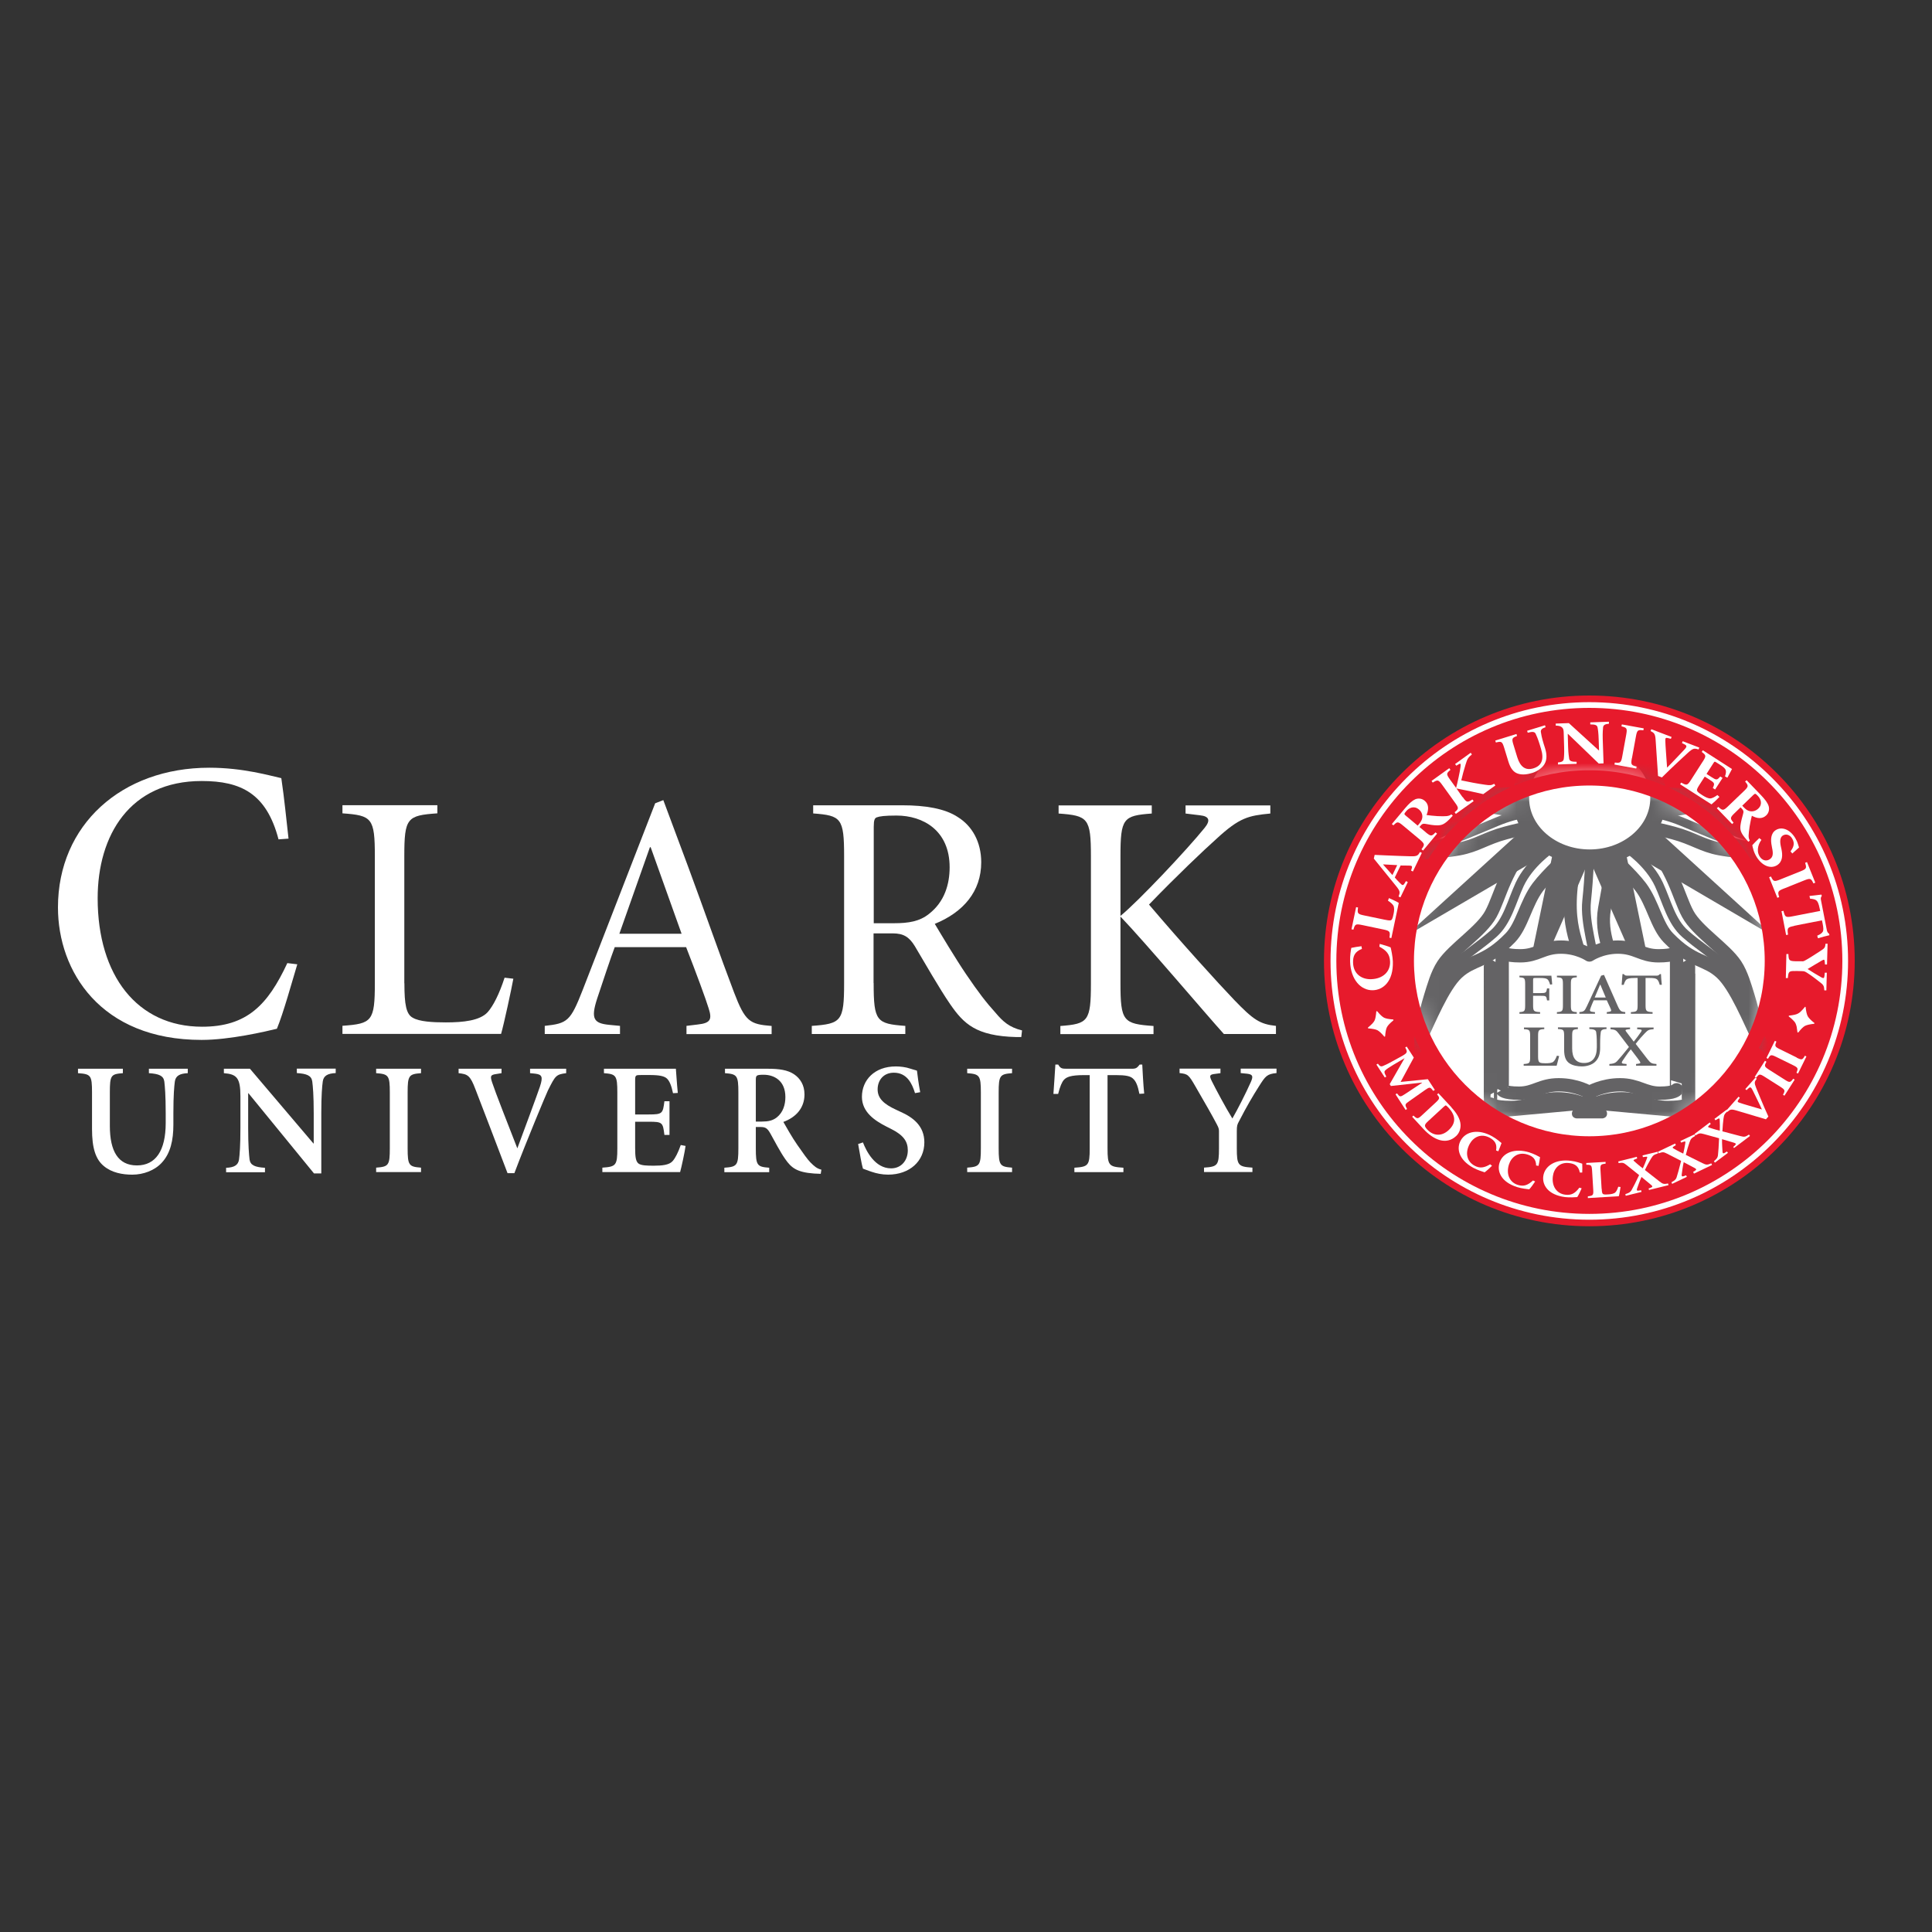 <svg width="100" height="100" viewBox="0 0 100 100" fill="none" xmlns="http://www.w3.org/2000/svg">
<rect x="0" y="0" width="100" height="100" fill="#333333" stroke="none"/>
<path d="M82.264 36C89.849 36 96 42.151 96 49.736C96 57.32 89.849 63.471 82.264 63.471C74.68 63.471 68.529 57.32 68.529 49.736C68.529 42.151 74.68 36 82.264 36Z" fill="#E71A2C"/>
<path d="M82.265 36.64C89.496 36.64 95.36 42.504 95.36 49.735C95.36 56.966 89.496 62.831 82.265 62.831C75.034 62.831 69.169 56.966 69.169 49.735C69.169 42.504 75.034 36.64 82.265 36.64ZM82.265 36.344C74.881 36.344 68.868 42.351 68.868 49.74C68.868 57.129 74.876 63.132 82.265 63.132C89.653 63.132 95.656 57.124 95.656 49.74C95.656 42.356 89.649 36.344 82.265 36.344Z" fill="white"/>
<path d="M82.264 40.383C87.431 40.383 91.618 44.569 91.618 49.736C91.618 54.902 87.431 59.089 82.264 59.089C77.098 59.089 72.911 54.902 72.911 49.736C72.911 44.569 77.098 40.383 82.264 40.383Z" fill="white"/>
<mask id="mask0_1209_67697" style="mask-type:luminance" maskUnits="userSpaceOnUse" x="72" y="40" width="20" height="20">
<path d="M72.767 49.735C72.767 54.978 77.021 59.231 82.264 59.231C87.507 59.231 91.76 54.978 91.76 49.735C91.76 44.492 87.507 40.239 82.264 40.239C77.021 40.239 72.767 44.492 72.767 49.735Z" fill="white"/>
</mask>
<g mask="url(#mask0_1209_67697)">
<path d="M82.211 55.971C82.211 55.971 81.389 54.456 81.251 52.874C81.145 51.727 81.714 50.872 81.786 50.021C81.886 48.759 80.73 48.1 81.609 44.276L83.559 44.214C83.559 44.214 83.215 46.064 83.047 47.039C82.813 48.406 83.468 49.376 83.568 50.317C83.698 51.512 82.383 51.579 82.139 52.745C81.948 53.663 82.058 55.044 82.211 55.971Z" fill="white"/>
<path d="M82.211 55.971C82.211 55.971 81.389 54.456 81.251 52.874C81.145 51.727 81.714 50.872 81.786 50.021C81.886 48.759 80.73 48.1 81.609 44.276L83.559 44.214C83.559 44.214 83.215 46.064 83.047 47.039C82.813 48.406 83.468 49.376 83.568 50.317C83.698 51.512 82.383 51.579 82.139 52.745C81.948 53.663 82.058 55.044 82.211 55.971Z" stroke="#646365" stroke-width="0.67" stroke-miterlimit="10"/>
<path d="M82.292 44.185C82.292 44.185 82.263 45.323 82.125 46.623C81.996 47.808 82.56 49.232 82.522 50.131C82.483 50.943 81.982 51.263 81.8 52.291C81.604 53.4 81.924 55.077 82.173 55.699" stroke="#646365" stroke-width="0.45" stroke-miterlimit="10"/>
<path d="M90.986 53.711C90.986 53.711 90.833 52.655 90.474 51.513C90.345 51.106 90.159 50.413 89.839 49.931C89.279 49.09 87.85 48.205 87.363 47.312C86.847 46.365 86.684 45.017 85.045 43.139L83.344 44.277C83.344 44.277 84.4 45.214 84.926 45.911C85.556 46.752 85.738 47.904 86.355 48.54C87.645 49.864 88.285 49.615 89.093 50.361C89.848 51.059 90.57 52.884 90.991 53.716" fill="white"/>
<path d="M90.986 53.711C90.986 53.711 90.833 52.655 90.474 51.513C90.345 51.106 90.159 50.413 89.839 49.931C89.279 49.09 87.85 48.205 87.363 47.312C86.847 46.365 86.684 45.017 85.045 43.139L83.344 44.277C83.344 44.277 84.4 45.214 84.926 45.911C85.556 46.752 85.738 47.904 86.355 48.54C87.645 49.864 88.285 49.615 89.093 50.361C89.848 51.059 90.57 52.884 90.991 53.716L90.986 53.711Z" stroke="#646365" stroke-width="0.67" stroke-miterlimit="10"/>
<path d="M84.233 43.922C84.233 43.922 85.356 44.678 85.867 45.782C86.278 46.671 86.503 47.698 87.22 48.329C87.889 48.922 88.764 49.486 89.371 50.035C90.001 50.604 90.647 52.635 90.886 53.29" stroke="#646365" stroke-width="0.45" stroke-miterlimit="10"/>
<path d="M73.542 53.711C73.542 53.711 73.695 52.655 74.053 51.513C74.182 51.106 74.368 50.413 74.689 49.931C75.248 49.09 76.677 48.205 77.164 47.312C77.681 46.365 77.843 45.017 79.482 43.139L81.184 44.277C81.184 44.277 80.127 45.214 79.602 45.911C78.971 46.752 78.789 47.904 78.173 48.54C76.882 49.864 76.242 49.615 75.434 50.361C74.679 51.059 73.958 52.884 73.542 53.716" fill="white"/>
<path d="M73.542 53.711C73.542 53.711 73.695 52.655 74.053 51.513C74.182 51.106 74.368 50.413 74.689 49.931C75.248 49.09 76.677 48.205 77.164 47.312C77.681 46.365 77.843 45.017 79.482 43.139L81.184 44.277C81.184 44.277 80.127 45.214 79.602 45.911C78.971 46.752 78.789 47.904 78.173 48.54C76.882 49.864 76.242 49.615 75.434 50.361C74.679 51.059 73.958 52.884 73.542 53.716V53.711Z" stroke="#646365" stroke-width="0.67" stroke-miterlimit="10"/>
<path d="M80.29 43.922C80.29 43.922 79.167 44.678 78.655 45.782C78.244 46.671 78.02 47.698 77.303 48.329C76.634 48.922 75.759 49.486 75.152 50.035C74.521 50.604 73.876 52.635 73.637 53.29" stroke="#646365" stroke-width="0.45" stroke-miterlimit="10"/>
<path d="M68.677 45.084C68.677 45.084 69.565 44.052 71.037 43.464C72.108 43.039 73.628 43.369 74.574 42.996C75.578 42.604 76.744 41.366 79.205 40.984L79.712 42.719C79.712 42.719 78.77 42.886 77.929 43.115C76.892 43.392 76.433 43.775 75.52 43.942C74.34 44.162 72.605 44.181 71.415 44.282C70.478 44.358 69.518 44.673 68.677 45.084Z" fill="white"/>
<path d="M68.677 45.084C68.677 45.084 69.565 44.052 71.037 43.464C72.108 43.039 73.628 43.369 74.574 42.996C75.578 42.604 76.744 41.366 79.205 40.984L79.712 42.719C79.712 42.719 78.77 42.886 77.929 43.115C76.892 43.392 76.433 43.775 75.52 43.942C74.34 44.162 72.605 44.181 71.415 44.282C70.478 44.358 69.518 44.673 68.677 45.084Z" stroke="#646365" stroke-width="0.67" stroke-miterlimit="10"/>
<path d="M79.559 42.035C79.559 42.035 78.665 42.04 77.48 42.532C76.189 43.068 75.21 43.508 74.335 43.722C73.546 43.919 72.777 43.675 71.735 43.794C70.617 43.923 69.102 44.707 68.581 45.123" stroke="#646365" stroke-width="0.45" stroke-miterlimit="10"/>
<path d="M95.861 45.084C95.861 45.084 94.972 44.052 93.5 43.464C92.43 43.039 90.91 43.369 89.963 42.996C88.96 42.604 87.794 41.366 85.332 40.984L84.826 42.719C84.826 42.719 85.767 42.886 86.613 43.115C87.65 43.392 88.109 43.775 89.022 43.942C90.202 44.162 91.937 44.181 93.127 44.282C94.064 44.358 95.025 44.673 95.866 45.084" fill="white"/>
<path d="M95.861 45.084C95.861 45.084 94.972 44.052 93.5 43.464C92.43 43.039 90.91 43.369 89.963 42.996C88.96 42.604 87.794 41.366 85.332 40.984L84.826 42.719C84.826 42.719 85.767 42.886 86.613 43.115C87.65 43.392 88.109 43.775 89.022 43.942C90.202 44.162 91.937 44.181 93.127 44.282C94.064 44.358 95.025 44.673 95.866 45.084H95.861Z" stroke="#646365" stroke-width="0.67" stroke-miterlimit="10"/>
<path d="M84.983 42.035C84.983 42.035 85.877 42.04 87.062 42.532C88.353 43.068 89.332 43.508 90.207 43.722C90.996 43.919 91.765 43.675 92.807 43.794C93.925 43.923 95.44 44.707 95.961 45.123" stroke="#646365" stroke-width="0.45" stroke-miterlimit="10"/>
<path d="M91.813 48.473L85.198 42.446L84.085 43.947L91.813 48.473Z" fill="#646365"/>
<path d="M85.977 52.951L83.984 43.311L82.025 43.928L85.977 52.951Z" fill="#646365"/>
<path d="M78.555 52.951L80.548 43.311L82.512 43.928L78.555 52.951Z" fill="#646365"/>
<path d="M72.729 48.477L79.349 42.451L80.462 43.956L72.729 48.477Z" fill="#646365"/>
<path d="M94.007 41.026L85.241 40.73L85.346 42.47L94.007 41.026Z" fill="#646365"/>
<path d="M70.559 41.007L79.325 40.706L79.219 42.446L70.559 41.007Z" fill="#646365"/>
<path d="M82.269 57.888H81.6C81.6 57.888 81.361 57.873 81.361 57.639C81.361 57.529 81.413 57.486 81.413 57.486L77.504 57.844L76.806 57.376V50.394H87.736V57.376L87.039 57.844L83.129 57.486C83.129 57.486 83.182 57.529 83.182 57.639C83.182 57.873 82.943 57.888 82.943 57.888H82.274H82.269Z" fill="#646365"/>
<path d="M82.269 57.28C82.269 57.28 81.595 56.874 80.601 56.874C79.607 56.874 79.215 57.323 78.211 57.323C77.293 57.323 77.145 57.147 77.145 57.147C77.16 57.156 77.145 50.035 77.145 50.035C77.145 50.035 77.203 50.102 77.451 50.154H87.091C87.34 50.102 87.397 50.035 87.397 50.035C87.397 50.035 87.382 57.161 87.397 57.147C87.397 57.147 87.249 57.323 86.331 57.323C85.327 57.323 84.931 56.874 83.941 56.874C82.952 56.874 82.273 57.28 82.273 57.28" fill="white"/>
<path d="M82.269 57.28C82.269 57.28 81.595 56.874 80.601 56.874C79.607 56.874 79.215 57.323 78.211 57.323C77.293 57.323 77.145 57.147 77.145 57.147C77.16 57.156 77.145 50.035 77.145 50.035C77.145 50.035 77.203 50.102 77.451 50.154H87.091C87.34 50.102 87.397 50.035 87.397 50.035C87.397 50.035 87.382 57.161 87.397 57.147C87.397 57.147 87.249 57.323 86.331 57.323C85.327 57.323 84.931 56.874 83.941 56.874C82.952 56.874 82.273 57.28 82.273 57.28H82.269Z" stroke="#646365" stroke-width="0.69" stroke-linecap="round" stroke-linejoin="round"/>
<path d="M82.268 56.54C82.268 56.54 82.933 56.148 83.85 56.148C84.768 56.148 85.126 56.583 85.905 56.583C86.684 56.583 86.78 56.406 86.78 56.406C86.77 56.421 86.78 49.295 86.78 49.295C86.78 49.295 86.651 49.472 85.843 49.472C84.959 49.472 84.682 49.022 83.74 49.022C82.866 49.022 82.268 49.429 82.268 49.429C82.268 49.429 81.676 49.022 80.796 49.022C79.85 49.022 79.578 49.472 78.689 49.472C77.881 49.472 77.752 49.295 77.752 49.295C77.752 49.295 77.761 56.421 77.752 56.406C77.752 56.406 77.819 56.583 78.626 56.583C79.434 56.583 79.74 56.148 80.682 56.148C81.623 56.148 82.263 56.54 82.263 56.54" fill="white"/>
<path d="M82.268 56.54C82.268 56.54 82.933 56.148 83.85 56.148C84.768 56.148 85.126 56.583 85.905 56.583C86.684 56.583 86.78 56.406 86.78 56.406C86.77 56.421 86.78 49.295 86.78 49.295C86.78 49.295 86.651 49.472 85.843 49.472C84.959 49.472 84.682 49.022 83.74 49.022C82.866 49.022 82.268 49.429 82.268 49.429C82.268 49.429 81.676 49.022 80.796 49.022C79.85 49.022 79.578 49.472 78.689 49.472C77.881 49.472 77.752 49.295 77.752 49.295C77.752 49.295 77.761 56.421 77.752 56.406C77.752 56.406 77.819 56.583 78.626 56.583C79.434 56.583 79.74 56.148 80.682 56.148C81.623 56.148 82.263 56.54 82.263 56.54H82.268Z" stroke="#646365" stroke-width="0.69" stroke-linecap="round" stroke-linejoin="round"/>
<path d="M82.268 56.541V57.281" stroke="#646365" stroke-width="0.7" stroke-linecap="round" stroke-linejoin="round"/>
<path d="M80.299 50.5C80.309 50.547 80.323 50.772 80.342 50.949L80.233 50.963C80.194 50.825 80.151 50.739 80.099 50.691C80.037 50.638 79.922 50.619 79.692 50.619H79.501C79.363 50.619 79.353 50.619 79.353 50.729V51.403H79.716C80.027 51.403 80.037 51.384 80.075 51.159H80.189V51.78H80.075C80.037 51.551 80.032 51.541 79.716 51.541H79.353V52.015C79.353 52.34 79.382 52.368 79.716 52.387V52.473H78.646V52.387C78.913 52.368 78.942 52.344 78.942 52.015V50.954C78.942 50.629 78.913 50.6 78.646 50.586V50.5H80.29H80.299Z" fill="#646365"/>
<path d="M81.614 50.5V50.586C81.337 50.605 81.308 50.629 81.308 50.954V52.015C81.308 52.34 81.337 52.368 81.614 52.387V52.473H80.586V52.387C80.868 52.368 80.897 52.344 80.897 52.015V50.954C80.897 50.629 80.868 50.6 80.586 50.586V50.5H81.614Z" fill="#646365"/>
<path d="M83.023 50.461L83.272 51.025C83.435 51.397 83.597 51.77 83.736 52.076C83.86 52.348 83.912 52.368 84.123 52.387V52.473H83.167V52.387L83.267 52.372C83.406 52.353 83.415 52.325 83.368 52.21C83.329 52.119 83.243 51.933 83.167 51.775H82.493C82.445 51.866 82.378 52.038 82.331 52.162C82.264 52.325 82.292 52.363 82.455 52.377L82.555 52.387V52.473H81.748V52.387C81.972 52.363 82.015 52.348 82.139 52.076L82.875 50.499L83.023 50.461ZM82.536 51.632H83.114L82.832 50.962H82.823L82.541 51.632H82.536Z" fill="#646365"/>
<path d="M83.936 50.977C83.951 50.776 83.97 50.575 83.979 50.418H84.046C84.099 50.489 84.132 50.499 84.237 50.499H85.738C85.834 50.499 85.853 50.48 85.915 50.418H85.972C85.977 50.547 85.992 50.776 86.015 50.972H85.906C85.867 50.819 85.824 50.743 85.772 50.695C85.71 50.638 85.595 50.619 85.365 50.619H85.174V52.014C85.174 52.339 85.203 52.368 85.537 52.387V52.473H84.414V52.387C84.735 52.368 84.763 52.344 84.763 52.014V50.619H84.639C84.328 50.619 84.233 50.657 84.175 50.709C84.132 50.752 84.089 50.829 84.042 50.977H83.932H83.936Z" fill="#646365"/>
<path d="M79.931 53.18V53.266C79.64 53.285 79.611 53.309 79.611 53.639V54.695C79.611 54.872 79.635 54.953 79.692 54.991C79.754 55.029 79.874 55.034 79.989 55.034C80.156 55.034 80.333 55.025 80.409 54.948C80.471 54.891 80.529 54.791 80.586 54.642L80.701 54.662C80.677 54.757 80.6 55.068 80.572 55.159H78.865V55.073C79.171 55.053 79.2 55.029 79.2 54.7V53.639C79.2 53.314 79.171 53.285 78.88 53.271V53.185H79.931V53.18Z" fill="#646365"/>
<path d="M81.671 53.18V53.266C81.403 53.285 81.375 53.304 81.375 53.629V54.27C81.375 54.753 81.566 55.02 81.991 55.02C82.417 55.02 82.651 54.743 82.651 54.208V54.026C82.651 53.682 82.632 53.51 82.617 53.419C82.598 53.309 82.498 53.271 82.264 53.261V53.175H83.153V53.261C82.971 53.266 82.875 53.309 82.856 53.419C82.842 53.51 82.823 53.682 82.823 54.026V54.241C82.823 54.538 82.756 54.786 82.555 54.968C82.397 55.116 82.135 55.197 81.881 55.197C81.657 55.197 81.413 55.159 81.231 55.035C81.04 54.905 80.959 54.686 80.959 54.327V53.625C80.959 53.3 80.93 53.281 80.639 53.261V53.175H81.666L81.671 53.18Z" fill="#646365"/>
<path d="M84.372 53.18V53.266L84.252 53.28C84.137 53.295 84.109 53.319 84.166 53.39C84.195 53.424 84.386 53.691 84.563 53.916C84.677 53.773 84.83 53.572 84.936 53.414C84.993 53.323 84.993 53.295 84.864 53.28L84.74 53.271V53.185H85.59V53.271C85.351 53.295 85.313 53.295 85.136 53.481C85.026 53.596 84.85 53.787 84.663 54.031L85.28 54.829C85.442 55.034 85.49 55.053 85.738 55.073V55.159H84.682V55.073L84.783 55.058C84.921 55.044 84.926 55.011 84.869 54.925C84.826 54.858 84.716 54.714 84.41 54.313C84.219 54.542 84.037 54.834 83.984 54.905C83.932 54.977 83.913 55.053 84.051 55.058L84.19 55.073V55.159H83.301V55.073C83.507 55.053 83.592 55.034 83.693 54.934C83.764 54.862 84.099 54.466 84.314 54.193L83.798 53.515C83.65 53.319 83.607 53.295 83.358 53.271V53.185H84.362L84.372 53.18Z" fill="#646365"/>
<path d="M82.283 38.231C84.247 38.231 85.838 39.607 85.838 41.309C85.838 43.01 84.247 44.387 82.283 44.387C80.319 44.387 78.727 43.01 78.727 41.309C78.727 39.607 80.319 38.231 82.283 38.231Z" fill="white"/>
<path d="M82.283 38.231C84.247 38.231 85.838 39.607 85.838 41.309C85.838 43.01 84.247 44.387 82.283 44.387C80.319 44.387 78.727 43.01 78.727 41.309C78.727 39.607 80.319 38.231 82.283 38.231Z" stroke="#646365" stroke-width="0.84" stroke-miterlimit="10"/>
</g>
<path d="M82.264 40.263C87.497 40.263 91.737 44.502 91.737 49.735C91.737 54.968 87.497 59.208 82.264 59.208C77.031 59.208 72.791 54.968 72.791 49.735C72.791 44.502 77.031 40.263 82.264 40.263Z" stroke="#E71A2C" stroke-width="0.79"/>
<path d="M70.497 49.114C70.12 49.253 70.024 49.496 70.034 49.831C70.053 50.433 70.507 50.701 70.975 50.682C71.577 50.663 71.969 50.295 71.95 49.774C71.936 49.382 71.754 49.191 71.396 48.999L71.415 48.856C71.592 48.904 71.855 48.98 71.979 49.038C72.007 49.148 72.084 49.496 72.094 49.764C72.127 50.806 71.587 51.236 71.066 51.255C70.426 51.274 69.909 50.687 69.881 49.769C69.871 49.439 69.924 49.172 69.943 49.062C70.12 49.023 70.263 49.004 70.469 48.976L70.493 49.114H70.497Z" fill="white"/>
<path d="M71.697 47.608C71.931 47.656 72.003 47.656 72.046 47.584C72.084 47.522 72.108 47.422 72.132 47.302C72.165 47.154 72.18 46.972 72.118 46.867C72.07 46.796 71.984 46.709 71.84 46.619L71.893 46.485C72.013 46.533 72.323 46.681 72.4 46.733L72.017 48.554L71.917 48.535C71.965 48.22 71.946 48.182 71.602 48.11L70.507 47.88C70.163 47.809 70.134 47.833 70.053 48.119L69.953 48.1L70.192 46.953L70.292 46.972C70.249 47.274 70.263 47.312 70.608 47.383L71.692 47.608H71.697Z" fill="white"/>
<path d="M73.031 45.071L73.064 44.975C73.112 44.837 73.088 44.803 72.935 44.803C72.816 44.803 72.629 44.798 72.495 44.798L72.194 45.42C72.261 45.501 72.366 45.611 72.472 45.716C72.591 45.84 72.629 45.85 72.72 45.692L72.772 45.606L72.868 45.654L72.486 46.447L72.39 46.404C72.472 46.184 72.476 46.132 72.275 45.879L71.109 44.44L71.152 44.249L71.812 44.278C72.233 44.297 72.653 44.311 73.016 44.321C73.351 44.33 73.394 44.282 73.499 44.101L73.595 44.144L73.131 45.109L73.04 45.061L73.031 45.071ZM72.07 45.296L72.319 44.779L71.592 44.741V44.751L72.07 45.291V45.296Z" fill="white"/>
<path d="M73.795 43.078C74.068 43.303 74.101 43.293 74.302 43.083L74.383 43.15L73.657 44.025L73.575 43.958C73.752 43.719 73.752 43.681 73.484 43.451L72.624 42.734C72.357 42.51 72.318 42.519 72.123 42.72L72.041 42.653L72.72 41.841C72.935 41.587 73.093 41.444 73.25 41.372C73.413 41.305 73.594 41.325 73.738 41.444C73.958 41.626 73.958 41.893 73.838 42.185C73.943 42.204 74.206 42.228 74.397 42.242C74.617 42.252 74.78 42.252 74.875 42.242C74.981 42.228 75.043 42.209 75.124 42.151L75.196 42.218L75.1 42.323C74.775 42.672 74.627 42.72 74.383 42.72C74.192 42.72 73.977 42.682 73.776 42.643C73.657 42.624 73.604 42.643 73.528 42.739L73.47 42.806L73.795 43.074V43.078ZM73.379 42.734L73.451 42.648C73.552 42.524 73.604 42.428 73.618 42.319C73.638 42.137 73.561 41.994 73.437 41.893C73.188 41.688 72.925 41.817 72.787 41.984C72.667 42.127 72.667 42.142 72.768 42.223L73.379 42.734Z" fill="white"/>
<path d="M75.712 41.257C75.913 41.548 75.956 41.544 76.214 41.381L76.276 41.467L75.353 42.127L75.291 42.041C75.506 41.864 75.516 41.826 75.31 41.544L74.656 40.636C74.45 40.349 74.412 40.349 74.159 40.507L74.096 40.421L75.014 39.761L75.076 39.847C74.861 40.029 74.847 40.062 75.052 40.349L75.368 40.784C75.43 40.554 75.573 39.914 75.597 39.684C75.616 39.522 75.597 39.503 75.506 39.556L75.377 39.632L75.315 39.546L76.123 38.963L76.185 39.049C75.999 39.206 75.951 39.259 75.86 39.565C75.769 39.861 75.693 40.134 75.635 40.392C76.041 40.478 76.457 40.559 76.859 40.616C77.122 40.655 77.198 40.65 77.337 40.569L77.399 40.655L76.773 41.104C76.567 41.051 75.86 40.903 75.396 40.812H75.387L75.702 41.262L75.712 41.257Z" fill="white"/>
<path d="M78.493 37.993L78.522 38.093C78.259 38.193 78.235 38.227 78.34 38.562L78.536 39.202C78.689 39.689 78.957 39.895 79.368 39.77C79.807 39.637 79.927 39.293 79.764 38.762L79.702 38.557C79.602 38.232 79.525 38.064 79.482 37.974C79.43 37.873 79.325 37.859 79.076 37.926L79.043 37.825L79.97 37.539L79.999 37.639C79.812 37.701 79.74 37.773 79.755 37.888C79.769 37.988 79.798 38.165 79.898 38.494L79.97 38.719C80.061 39.016 80.089 39.312 79.936 39.56C79.817 39.756 79.573 39.923 79.315 40.005C79.067 40.081 78.804 40.119 78.579 40.048C78.34 39.976 78.182 39.775 78.072 39.412L77.857 38.709C77.752 38.375 77.719 38.361 77.427 38.432L77.394 38.332L78.488 37.993H78.493Z" fill="white"/>
<path d="M82.99 39.512L82.752 39.522L81.155 37.983H81.146L81.165 38.657C81.174 38.996 81.208 39.177 81.222 39.278C81.246 39.392 81.346 39.431 81.605 39.431V39.536L80.639 39.569V39.464C80.83 39.45 80.921 39.402 80.94 39.287C80.954 39.187 80.969 39.005 80.959 38.666L80.94 38.021C80.936 37.81 80.931 37.734 80.859 37.658C80.782 37.581 80.682 37.562 80.524 37.557V37.452L81.203 37.428L82.756 38.843H82.766L82.747 38.269C82.737 37.93 82.709 37.748 82.689 37.648C82.665 37.533 82.57 37.495 82.312 37.495V37.39L83.277 37.356V37.462C83.086 37.476 82.995 37.524 82.976 37.638C82.967 37.739 82.947 37.92 82.957 38.26L83 39.507L82.99 39.512Z" fill="white"/>
<path d="M84.467 39.234C84.405 39.579 84.429 39.607 84.711 39.679L84.692 39.779L83.564 39.574L83.583 39.469C83.87 39.502 83.908 39.483 83.97 39.139L84.171 38.04C84.233 37.696 84.209 37.667 83.927 37.595L83.946 37.495L85.079 37.7L85.06 37.801C84.773 37.767 84.735 37.786 84.673 38.13L84.472 39.23L84.467 39.234Z" fill="white"/>
<path d="M85.82 40.167C85.777 39.522 85.715 38.638 85.695 38.303C85.676 37.973 85.614 37.93 85.433 37.84L85.471 37.744L86.522 38.145L86.484 38.241L86.355 38.208C86.216 38.169 86.193 38.193 86.197 38.337C86.197 38.532 86.255 39.24 86.288 39.732C86.513 39.512 87.058 38.929 87.172 38.81C87.335 38.638 87.32 38.59 87.163 38.513L87.058 38.461L87.096 38.365L87.956 38.695L87.918 38.791C87.684 38.724 87.636 38.724 87.368 38.963C87.33 38.996 86.532 39.727 86.021 40.239L85.829 40.167H85.82Z" fill="white"/>
<path d="M88.133 39.422C88.324 39.125 88.31 39.092 88.08 38.92L88.138 38.834L89.648 39.804C89.619 39.852 89.509 40.062 89.409 40.253L89.285 40.186C89.337 40.038 89.347 39.938 89.323 39.861C89.299 39.78 89.204 39.694 89.007 39.57L88.878 39.488C88.754 39.407 88.745 39.402 88.687 39.498L88.329 40.057L88.568 40.21C88.85 40.392 88.869 40.387 89.041 40.191L89.16 40.267L88.773 40.865L88.654 40.788C88.759 40.55 88.759 40.53 88.477 40.349L88.238 40.196L87.961 40.626C87.832 40.827 87.808 40.894 87.861 40.965C87.903 41.023 87.99 41.08 88.123 41.166C88.276 41.261 88.434 41.343 88.553 41.324C88.639 41.309 88.754 41.252 88.893 41.152L88.998 41.247C88.912 41.343 88.663 41.577 88.587 41.634L86.962 40.593L87.019 40.507C87.301 40.664 87.34 40.659 87.526 40.368L88.128 39.426L88.133 39.422Z" fill="white"/>
<path d="M89.791 42.079C89.538 42.323 89.543 42.361 89.729 42.581L89.653 42.653L88.864 41.835L88.941 41.764C89.16 41.965 89.199 41.969 89.452 41.726L90.26 40.951C90.513 40.708 90.508 40.669 90.327 40.454L90.403 40.383L91.139 41.147C91.369 41.386 91.493 41.558 91.546 41.726C91.593 41.893 91.555 42.074 91.421 42.203C91.216 42.399 90.953 42.375 90.676 42.223C90.647 42.328 90.59 42.586 90.561 42.772C90.527 42.987 90.513 43.15 90.508 43.25C90.508 43.355 90.523 43.422 90.57 43.508L90.494 43.57L90.403 43.465C90.088 43.107 90.059 42.954 90.088 42.71C90.112 42.519 90.174 42.309 90.226 42.113C90.26 41.998 90.241 41.941 90.155 41.855L90.092 41.788L89.791 42.079ZM90.179 41.702L90.255 41.783C90.365 41.898 90.456 41.96 90.566 41.984C90.742 42.022 90.895 41.96 91.01 41.85C91.244 41.625 91.139 41.353 90.986 41.195C90.857 41.061 90.843 41.061 90.747 41.152L90.174 41.706L90.179 41.702Z" fill="white"/>
<path d="M91.172 43.474C91.053 43.622 90.876 43.995 91.077 44.325C91.211 44.545 91.421 44.583 91.583 44.487C91.775 44.373 91.789 44.191 91.722 43.885L91.708 43.804C91.636 43.46 91.655 43.125 91.918 42.963C92.214 42.781 92.63 42.906 92.917 43.369C92.979 43.469 93.031 43.584 93.065 43.699C93.084 43.761 93.103 43.818 93.118 43.866C93.027 43.943 92.917 44.043 92.769 44.177L92.678 44.067C92.797 43.9 92.936 43.68 92.759 43.398C92.635 43.197 92.439 43.149 92.281 43.245C92.143 43.331 92.114 43.517 92.176 43.809L92.205 43.938C92.276 44.263 92.276 44.597 91.98 44.784C91.655 44.984 91.215 44.831 90.919 44.349C90.843 44.225 90.785 44.091 90.757 43.986C90.723 43.876 90.709 43.799 90.699 43.747C90.757 43.675 90.919 43.517 91.062 43.379L91.172 43.474Z" fill="white"/>
<path d="M92.339 45.988C92.014 46.117 92.004 46.155 92.09 46.433L91.995 46.471L91.569 45.405L91.665 45.367C91.789 45.63 91.823 45.649 92.147 45.52L93.185 45.104C93.51 44.975 93.519 44.937 93.433 44.66L93.529 44.621L93.959 45.687L93.863 45.725C93.739 45.462 93.706 45.443 93.381 45.572L92.344 45.988H92.339Z" fill="white"/>
<path d="M92.86 47.929C92.516 47.995 92.497 48.029 92.549 48.378L92.449 48.397L92.21 47.164L92.31 47.145C92.391 47.47 92.42 47.498 92.769 47.431L94.212 47.15L94.193 47.054C94.131 46.743 94.074 46.648 94.007 46.6C93.954 46.557 93.854 46.528 93.687 46.514L93.658 46.375C93.887 46.347 94.112 46.328 94.279 46.304L94.294 46.375C94.236 46.457 94.236 46.499 94.255 46.6L94.556 48.139C94.576 48.239 94.604 48.278 94.676 48.335L94.69 48.407C94.556 48.435 94.313 48.502 94.098 48.564L94.059 48.431C94.227 48.359 94.303 48.297 94.346 48.225C94.389 48.153 94.385 48.024 94.337 47.795L94.303 47.637L92.86 47.919V47.929Z" fill="white"/>
<path d="M92.941 50.261C92.592 50.252 92.568 50.285 92.54 50.624H92.434L92.463 49.382H92.568C92.578 49.712 92.602 49.745 92.951 49.755H93.247C93.333 49.764 93.362 49.75 93.433 49.712C93.624 49.611 93.835 49.473 94.212 49.229C94.461 49.071 94.466 49.043 94.489 48.847H94.595L94.566 49.922H94.461L94.446 49.76C94.437 49.664 94.413 49.654 94.308 49.712C94.059 49.86 93.801 50.008 93.562 50.156C93.749 50.281 94.059 50.467 94.27 50.586C94.394 50.653 94.418 50.639 94.437 50.495L94.451 50.347H94.556L94.532 51.26H94.427C94.413 51.016 94.384 50.978 94.165 50.811C93.978 50.668 93.811 50.529 93.534 50.352C93.419 50.285 93.409 50.271 93.271 50.266L92.941 50.257V50.261Z" fill="white"/>
<path d="M74.258 56.417L74.182 56.465C74.024 56.254 74.005 56.249 73.752 56.426L72.963 56.981C72.71 57.158 72.705 57.167 72.829 57.401L72.753 57.449L72.232 56.641L72.308 56.593C72.461 56.789 72.471 56.794 72.734 56.622L73.608 56.044V56.034L71.993 56.211L71.931 56.116L72.7 54.773L72.108 55.122C71.902 55.246 71.773 55.332 71.711 55.394C71.63 55.461 71.649 55.533 71.754 55.724L71.678 55.772L71.243 55.102L71.319 55.055C71.415 55.184 71.472 55.217 71.572 55.179C71.654 55.145 71.811 55.079 72.031 54.954L72.528 54.682C72.853 54.5 72.868 54.462 72.734 54.218L72.81 54.17L73.178 54.739L72.495 56.001L73.905 55.858L74.278 56.431L74.258 56.417Z" fill="white"/>
<path d="M75.133 57.33C75.396 57.612 75.578 57.913 75.597 58.2C75.611 58.401 75.549 58.639 75.363 58.807C74.856 59.275 74.206 59.012 73.671 58.429L73.093 57.803L73.159 57.741C73.351 57.922 73.384 57.927 73.604 57.722L74.311 57.067C74.531 56.861 74.531 56.828 74.383 56.646L74.45 56.584L75.133 57.32V57.33ZM73.915 58.037C73.723 58.214 73.704 58.276 73.867 58.458C74.197 58.812 74.627 58.821 74.975 58.501C75.42 58.095 75.305 57.698 74.985 57.344C74.918 57.273 74.861 57.225 74.842 57.215C74.818 57.211 74.775 57.244 74.718 57.296L73.919 58.032L73.915 58.037Z" fill="white"/>
<path d="M77.437 59.547C77.499 59.207 77.36 59.031 77.112 58.892C76.658 58.644 76.261 58.859 76.07 59.212C75.822 59.666 75.922 60.115 76.314 60.331C76.605 60.493 76.83 60.44 77.131 60.264L77.227 60.34C77.117 60.45 76.94 60.612 76.844 60.679C76.754 60.651 76.457 60.555 76.256 60.445C75.472 60.01 75.387 59.422 75.606 59.031C75.874 58.548 76.534 58.424 77.227 58.811C77.475 58.949 77.647 59.107 77.719 59.164C77.666 59.313 77.618 59.427 77.552 59.59L77.437 59.547Z" fill="white"/>
<path d="M79.511 60.336C79.506 59.992 79.334 59.844 79.062 59.758C78.57 59.605 78.221 59.896 78.101 60.279C77.948 60.771 78.135 61.196 78.56 61.33C78.88 61.43 79.091 61.335 79.349 61.101L79.459 61.153C79.373 61.282 79.234 61.478 79.153 61.559C79.057 61.55 78.751 61.516 78.531 61.445C77.676 61.177 77.48 60.613 77.614 60.188C77.776 59.662 78.402 59.413 79.157 59.648C79.43 59.734 79.631 59.853 79.712 59.896C79.693 60.049 79.669 60.173 79.635 60.346L79.516 60.326L79.511 60.336Z" fill="white"/>
<path d="M81.772 60.69C81.705 60.35 81.509 60.236 81.227 60.202C80.716 60.135 80.424 60.489 80.376 60.885C80.309 61.397 80.572 61.784 81.017 61.837C81.351 61.88 81.537 61.751 81.748 61.473L81.867 61.507C81.805 61.65 81.705 61.865 81.638 61.961C81.542 61.97 81.237 61.989 81.007 61.961C80.118 61.846 79.822 61.33 79.879 60.885C79.951 60.341 80.52 59.982 81.303 60.083C81.585 60.116 81.8 60.202 81.896 60.231C81.906 60.388 81.901 60.508 81.896 60.69H81.772Z" fill="white"/>
<path d="M82.904 61.53C82.914 61.735 82.933 61.793 83.005 61.816C83.062 61.831 83.153 61.831 83.258 61.821C83.387 61.812 83.545 61.788 83.616 61.711C83.669 61.654 83.717 61.563 83.76 61.425L83.879 61.439C83.865 61.549 83.817 61.84 83.788 61.917L82.187 62.012V61.922C82.455 61.888 82.484 61.869 82.465 61.568L82.407 60.607C82.388 60.306 82.364 60.287 82.106 60.287V60.196L83.105 60.139V60.23C82.847 60.263 82.823 60.282 82.842 60.584L82.899 61.535L82.904 61.53Z" fill="white"/>
<path d="M85.337 61.512L85.428 61.483C85.547 61.44 85.547 61.402 85.466 61.335C85.409 61.287 85.299 61.196 84.964 60.919C84.864 61.139 84.773 61.411 84.74 61.502C84.716 61.569 84.692 61.65 84.821 61.626L84.945 61.607L84.964 61.693L84.147 61.894L84.128 61.808C84.3 61.751 84.376 61.717 84.443 61.612C84.496 61.526 84.716 61.096 84.84 60.823L84.209 60.317C84.037 60.178 83.999 60.169 83.779 60.202L83.76 60.116L84.72 59.877L84.74 59.963L84.639 60.001C84.539 60.04 84.529 60.054 84.587 60.106C84.62 60.135 84.845 60.336 85.031 60.474C85.098 60.336 85.179 60.14 85.241 59.968C85.275 59.877 85.275 59.858 85.151 59.877L85.036 59.891L85.017 59.805L85.796 59.614L85.815 59.7C85.6 59.772 85.566 59.791 85.452 59.977C85.37 60.121 85.246 60.336 85.141 60.56L85.891 61.148C86.078 61.297 86.126 61.292 86.341 61.258L86.36 61.344L85.351 61.593L85.332 61.507L85.337 61.512Z" fill="white"/>
<path d="M87.631 60.661L87.712 60.613C87.822 60.546 87.813 60.513 87.722 60.46C87.655 60.422 87.531 60.355 87.148 60.154C87.096 60.388 87.062 60.675 87.048 60.771C87.038 60.843 87.034 60.924 87.158 60.876L87.273 60.833L87.311 60.914L86.551 61.277L86.513 61.196C86.671 61.105 86.742 61.057 86.78 60.943C86.814 60.847 86.943 60.384 87.015 60.087L86.298 59.719C86.102 59.619 86.064 59.619 85.853 59.695L85.815 59.614L86.704 59.189L86.742 59.27L86.651 59.328C86.561 59.385 86.556 59.399 86.618 59.442C86.656 59.466 86.914 59.614 87.125 59.71C87.163 59.562 87.201 59.351 87.23 59.175C87.244 59.079 87.239 59.06 87.125 59.103L87.015 59.141L86.976 59.06L87.703 58.716L87.741 58.797C87.545 58.912 87.516 58.936 87.445 59.141C87.392 59.294 87.316 59.533 87.258 59.777L88.114 60.202C88.324 60.307 88.372 60.298 88.577 60.216L88.616 60.298L87.679 60.747L87.641 60.666L87.631 60.661Z" fill="white"/>
<path d="M89.71 59.365L89.782 59.303C89.877 59.217 89.858 59.184 89.758 59.15C89.686 59.126 89.547 59.088 89.132 58.964C89.127 59.203 89.151 59.49 89.156 59.585C89.156 59.657 89.17 59.738 89.28 59.667L89.385 59.6L89.438 59.671L88.764 60.178L88.711 60.106C88.85 59.987 88.907 59.925 88.921 59.8C88.936 59.7 88.969 59.222 88.979 58.916L88.2 58.701C87.99 58.644 87.951 58.648 87.76 58.768L87.707 58.696L88.496 58.099L88.549 58.171L88.472 58.242C88.391 58.314 88.396 58.333 88.463 58.362C88.506 58.376 88.788 58.472 89.017 58.524C89.022 58.371 89.022 58.156 89.012 57.979C89.007 57.884 88.998 57.865 88.893 57.927L88.793 57.984L88.74 57.913L89.38 57.43L89.433 57.502C89.266 57.654 89.237 57.683 89.208 57.898C89.189 58.061 89.16 58.309 89.151 58.558L90.073 58.801C90.303 58.864 90.346 58.84 90.527 58.725L90.58 58.797L89.753 59.423L89.701 59.351L89.71 59.365Z" fill="white"/>
<path d="M91.407 57.936C90.871 57.779 90.145 57.563 89.868 57.477C89.595 57.396 89.543 57.43 89.414 57.549L89.347 57.492L89.987 56.765L90.054 56.823L89.987 56.913C89.916 57.019 89.93 57.042 90.045 57.081C90.202 57.138 90.79 57.305 91.196 57.425C91.087 57.176 90.781 56.565 90.719 56.435C90.628 56.249 90.585 56.249 90.475 56.354L90.403 56.426L90.336 56.369L90.862 55.776L90.929 55.833C90.805 56.001 90.79 56.039 90.905 56.326C90.924 56.364 91.268 57.229 91.531 57.793L91.412 57.927L91.407 57.936Z" fill="white"/>
<path d="M92.382 55.886C92.635 56.049 92.669 56.034 92.817 55.834L92.893 55.881L92.363 56.713L92.286 56.665C92.406 56.445 92.401 56.412 92.147 56.249L91.335 55.733C91.077 55.571 91.048 55.585 90.9 55.786L90.824 55.738L91.354 54.906L91.431 54.954C91.311 55.174 91.316 55.207 91.569 55.37L92.382 55.886Z" fill="white"/>
<path d="M92.994 54.744C93.266 54.878 93.295 54.864 93.419 54.644L93.5 54.682L93.066 55.566L92.984 55.528C93.08 55.298 93.075 55.265 92.803 55.131L91.938 54.706C91.665 54.572 91.636 54.586 91.512 54.801L91.431 54.763L91.866 53.874L91.947 53.912C91.852 54.142 91.856 54.175 92.129 54.309L92.994 54.734V54.744Z" fill="white"/>
<path d="M71.654 53.658C71.573 53.563 71.506 53.491 71.448 53.438C71.391 53.386 71.338 53.348 71.295 53.324C71.248 53.3 71.186 53.281 71.114 53.267C71.037 53.252 70.937 53.238 70.813 53.228L70.803 53.19C70.899 53.109 70.975 53.037 71.028 52.984C71.08 52.927 71.118 52.879 71.142 52.832C71.166 52.784 71.186 52.722 71.2 52.645C71.214 52.569 71.228 52.468 71.238 52.349L71.276 52.335C71.358 52.43 71.424 52.507 71.482 52.559C71.539 52.612 71.592 52.65 71.635 52.674C71.683 52.698 71.745 52.717 71.816 52.731C71.893 52.745 71.993 52.76 72.118 52.769L72.127 52.808C72.031 52.889 71.955 52.956 71.903 53.013C71.85 53.071 71.811 53.118 71.788 53.166C71.764 53.214 71.745 53.271 71.73 53.348C71.716 53.424 71.702 53.525 71.692 53.649L71.654 53.658Z" fill="white"/>
<path d="M93.457 52.12C93.472 52.245 93.486 52.34 93.505 52.417C93.524 52.493 93.543 52.555 93.567 52.598C93.591 52.646 93.634 52.694 93.687 52.751C93.739 52.809 93.816 52.875 93.916 52.952L93.906 52.99C93.782 53.005 93.682 53.019 93.605 53.038C93.529 53.057 93.472 53.076 93.424 53.1C93.376 53.124 93.328 53.167 93.271 53.22C93.218 53.272 93.151 53.349 93.075 53.444L93.037 53.435C93.022 53.31 93.008 53.21 92.994 53.138C92.975 53.062 92.955 53.005 92.931 52.957C92.908 52.909 92.865 52.861 92.812 52.809C92.759 52.751 92.683 52.684 92.582 52.608L92.592 52.57C92.716 52.555 92.817 52.541 92.893 52.522C92.97 52.503 93.027 52.484 93.075 52.455C93.123 52.431 93.171 52.393 93.228 52.335C93.285 52.283 93.347 52.206 93.428 52.111L93.467 52.12H93.457Z" fill="white"/>
<path d="M14.418 43.45C13.796 41.07 12.473 40.425 10.441 40.425C6.713 40.425 5.055 43.24 5.055 46.495C5.055 50.495 7.105 53.143 10.46 53.143C12.778 53.143 13.858 52.024 14.872 49.85L15.388 49.912C15.12 50.801 14.661 52.459 14.332 53.248C13.749 53.391 11.885 53.826 10.437 53.826C5.194 53.826 3 50.261 3 46.968C3 42.7 6.293 39.737 10.833 39.737C12.592 39.737 13.983 40.153 14.561 40.277C14.728 41.414 14.81 42.327 14.934 43.407L14.418 43.445V43.45Z" fill="white"/>
<path d="M20.932 50.897C20.932 51.991 21.023 52.498 21.367 52.679C21.711 52.88 22.385 52.919 23.078 52.919C23.986 52.919 24.841 52.828 25.243 52.388C25.534 52.058 25.845 51.442 26.117 50.605L26.571 50.658C26.48 51.169 26.079 53.024 25.936 53.516H17.725V53.095C19.254 52.986 19.402 52.861 19.402 50.873V44.321C19.402 42.337 19.254 42.208 17.725 42.098V41.678H22.638V42.098C21.07 42.208 20.927 42.332 20.927 44.321V50.892L20.932 50.897Z" fill="white"/>
<path d="M35.532 53.099L36.115 53.028C36.789 52.956 36.861 52.755 36.679 52.191C36.55 51.756 36.025 50.332 35.513 49.023H31.819C31.637 49.496 31.164 50.915 30.911 51.68C30.567 52.736 30.729 52.97 31.546 53.047L32.091 53.099V53.52H28.196V53.099C29.377 52.97 29.525 52.86 30.16 51.24L33.912 41.577L34.333 41.414L35.623 44.874C36.479 47.187 37.282 49.501 37.989 51.355C38.572 52.884 38.806 53.013 39.939 53.104V53.525H35.532V53.104V53.099ZM32.058 48.33H35.279L33.678 43.851H33.64L32.058 48.33Z" fill="white"/>
<path d="M45.22 50.878C45.22 52.861 45.368 52.99 46.859 53.1V53.521H42.018V53.1C43.547 52.99 43.691 52.861 43.691 50.878V44.325C43.691 42.342 43.542 42.213 42.09 42.103V41.682H46.711C47.877 41.682 48.914 41.845 49.588 42.299C50.315 42.753 50.788 43.575 50.788 44.631C50.788 46.142 49.861 47.217 48.384 47.819C48.709 48.364 49.459 49.621 50.004 50.424C50.659 51.389 51.041 51.881 51.533 52.426C51.916 52.88 52.241 53.172 52.9 53.334L52.862 53.678H52.609C50.515 53.626 49.88 52.985 49.187 51.986C48.623 51.169 47.858 49.822 47.347 48.966C47.055 48.493 46.764 48.311 46.2 48.311H45.215V50.878H45.22ZM45.22 47.786H46.276C47.022 47.786 47.605 47.695 48.097 47.293C48.881 46.677 49.153 45.783 49.153 44.889C49.153 42.978 47.772 42.213 46.405 42.213C45.789 42.213 45.531 42.251 45.387 42.304C45.277 42.342 45.225 42.433 45.225 42.796V47.786H45.22Z" fill="white"/>
<path d="M58 47.403C58.894 46.677 61.422 44 62.349 42.853C62.66 42.471 62.602 42.251 62.11 42.199L61.364 42.108V41.687H65.752V42.108C64.624 42.218 64.165 42.308 62.965 43.417C62.311 44 60.91 45.329 59.472 46.82C61.092 48.732 63.075 50.916 63.878 51.752C64.877 52.789 65.207 53.009 66.043 53.1V53.52H63.348C62.473 52.555 59.252 48.751 57.995 47.441V50.882C57.995 52.866 58.139 52.995 59.706 53.105V53.525H54.884V53.105C56.322 52.995 56.466 52.866 56.466 50.882V44.33C56.466 42.347 56.318 42.218 54.793 42.108V41.687H59.615V42.108C58.139 42.218 57.995 42.347 57.995 44.33V47.408L58 47.403Z" fill="white"/>
<path d="M6.36 55.318V55.547C5.748 55.595 5.686 55.648 5.686 56.537V58.276C5.686 59.586 6.116 60.322 7.086 60.322C8.056 60.322 8.577 59.562 8.577 58.123V57.626C8.577 56.69 8.534 56.226 8.505 55.977C8.462 55.681 8.233 55.581 7.707 55.547V55.318H9.719V55.547C9.308 55.566 9.093 55.681 9.05 55.977C9.017 56.226 8.974 56.685 8.974 57.626V58.214C8.974 59.012 8.826 59.696 8.372 60.183C8.008 60.58 7.425 60.8 6.847 60.8C6.336 60.8 5.791 60.7 5.38 60.36C4.945 60.007 4.763 59.414 4.763 58.439V56.537C4.763 55.648 4.696 55.595 4.037 55.547V55.318H6.36Z" fill="white"/>
<path d="M12.936 55.317L16.224 59.188H16.238V57.621C16.238 56.684 16.195 56.22 16.162 55.972C16.119 55.676 15.889 55.575 15.364 55.542V55.312H17.376V55.542C16.965 55.561 16.75 55.676 16.707 55.972C16.673 56.22 16.63 56.679 16.63 57.621V60.737H16.253L12.859 56.584H12.845V58.366C12.845 59.303 12.888 59.767 12.917 60.015C12.96 60.312 13.189 60.412 13.715 60.445V60.675H11.703V60.445C12.114 60.431 12.329 60.312 12.372 60.015C12.405 59.767 12.444 59.308 12.444 58.366V56.751C12.444 55.795 12.262 55.599 11.588 55.547V55.317H12.931H12.936Z" fill="white"/>
<path d="M21.792 55.318V55.547C21.166 55.595 21.099 55.662 21.099 56.551V59.433C21.099 60.322 21.166 60.389 21.792 60.437V60.666H19.469V60.437C20.114 60.389 20.177 60.322 20.177 59.433V56.551C20.177 55.662 20.11 55.595 19.469 55.547V55.318H21.792Z" fill="white"/>
<path d="M25.959 55.318V55.547L25.697 55.59C25.386 55.633 25.367 55.691 25.467 56.011C25.634 56.522 26.275 58.152 26.777 59.438C27.106 58.553 27.799 56.685 27.948 56.24C28.12 55.715 28.048 55.614 27.685 55.571L27.436 55.547V55.318H29.305V55.547C28.779 55.614 28.746 55.672 28.363 56.436C28.282 56.599 27.259 59.041 26.624 60.723H26.27C25.711 59.242 24.927 57.211 24.612 56.389C24.334 55.648 24.201 55.6 23.737 55.547V55.318H25.955H25.959Z" fill="white"/>
<path d="M34.983 55.318C34.997 55.452 35.031 56.059 35.083 56.57L34.835 56.584C34.753 56.188 34.653 55.958 34.529 55.834C34.39 55.696 34.127 55.643 33.616 55.643H33.205C32.894 55.643 32.875 55.643 32.875 55.939V57.684H33.582C34.29 57.684 34.309 57.636 34.39 57H34.653V58.745H34.39C34.309 58.095 34.29 58.061 33.582 58.061H32.875V59.414C32.875 59.892 32.908 60.121 33.057 60.231C33.205 60.331 33.501 60.336 33.85 60.336C34.261 60.336 34.639 60.303 34.816 60.097C34.954 59.94 35.097 59.662 35.236 59.266L35.485 59.313C35.451 59.595 35.27 60.432 35.203 60.666H31.178V60.437C31.886 60.389 31.953 60.322 31.953 59.433V56.551C31.953 55.662 31.886 55.595 31.26 55.547V55.318H34.983Z" fill="white"/>
<path d="M39.738 55.318C40.34 55.318 40.77 55.385 41.095 55.6C41.415 55.815 41.64 56.159 41.64 56.647C41.64 57.34 41.21 57.827 40.546 58.071C40.679 58.3 41 58.879 41.263 59.251C41.578 59.705 41.788 60.002 41.946 60.164C42.142 60.36 42.276 60.484 42.515 60.542L42.481 60.757L42.137 60.742C41.239 60.676 40.957 60.446 40.636 59.983C40.373 59.605 40.101 59.075 39.862 58.649C39.728 58.42 39.633 58.334 39.384 58.334H39.121V59.438C39.121 60.327 39.188 60.394 39.814 60.441V60.671H37.492V60.441C38.151 60.394 38.218 60.327 38.218 59.438V56.551C38.218 55.662 38.151 55.595 37.525 55.547V55.318H39.743H39.738ZM39.121 58.052H39.432C39.762 58.052 39.991 58.004 40.206 57.837C40.536 57.574 40.651 57.177 40.651 56.781C40.651 55.925 40.058 55.629 39.532 55.629C39.136 55.629 39.121 55.662 39.121 55.925V58.052Z" fill="white"/>
<path d="M47.361 56.579C47.213 56.101 46.955 55.523 46.267 55.523C45.722 55.523 45.426 55.92 45.426 56.388C45.426 56.856 45.755 57.153 46.391 57.444L46.606 57.545C47.251 57.831 47.844 58.271 47.844 59.127C47.844 60.106 47.079 60.799 45.966 60.799C45.655 60.799 45.354 60.733 45.144 60.661C44.914 60.589 44.766 60.522 44.666 60.489C44.599 60.274 44.503 59.715 44.417 59.213L44.666 59.131C44.833 59.562 45.278 60.474 46.123 60.474C46.659 60.474 46.988 60.054 46.988 59.542C46.988 59.084 46.769 58.754 46.114 58.429L45.851 58.295C45.306 58.013 44.613 57.578 44.613 56.77C44.613 55.905 45.263 55.198 46.367 55.198C46.587 55.198 46.888 55.231 47.117 55.313C47.251 55.361 47.366 55.38 47.462 55.418C47.495 55.705 47.543 56.068 47.629 56.532L47.366 56.579H47.361Z" fill="white"/>
<path d="M52.384 55.318V55.547C51.758 55.595 51.691 55.662 51.691 56.551V59.433C51.691 60.322 51.758 60.389 52.384 60.437V60.666H50.062V60.437C50.707 60.389 50.769 60.322 50.769 59.433V56.551C50.769 55.662 50.702 55.595 50.062 55.547V55.318H52.384Z" fill="white"/>
<path d="M54.525 56.617C54.558 56.073 54.606 55.533 54.626 55.102H54.773C54.888 55.303 54.969 55.318 55.199 55.318H58.592C58.807 55.318 58.855 55.27 58.989 55.102H59.123C59.142 55.446 59.17 56.077 59.223 56.603L58.975 56.617C58.893 56.187 58.793 55.972 58.669 55.853C58.53 55.695 58.262 55.647 57.756 55.647H57.326V59.437C57.326 60.326 57.393 60.393 58.148 60.441V60.67H55.61V60.441C56.336 60.393 56.403 60.326 56.403 59.437V55.647H56.121C55.414 55.647 55.199 55.748 55.065 55.896C54.965 56.011 54.869 56.225 54.769 56.622H54.52L54.525 56.617Z" fill="white"/>
<path d="M63.171 55.317V55.547L62.822 55.594C62.607 55.628 62.593 55.695 62.722 55.958C62.918 56.354 63.448 57.348 63.787 57.893C64.041 57.458 64.495 56.565 64.743 56.005C64.882 55.695 64.834 55.609 64.547 55.575L64.218 55.542V55.312H66.072V55.542C65.58 55.59 65.503 55.69 65.159 56.235C64.848 56.727 64.543 57.238 64.122 58.056C64.041 58.204 64.017 58.271 64.017 58.548V59.432C64.017 60.321 64.084 60.388 64.825 60.436V60.665H62.32V60.436C63.028 60.388 63.094 60.321 63.094 59.432V58.634C63.094 58.462 63.104 58.419 62.98 58.19C62.717 57.692 62.421 57.176 61.876 56.235C61.522 55.618 61.479 55.59 61.054 55.542V55.312H63.181L63.171 55.317Z" fill="white"/>
</svg>
